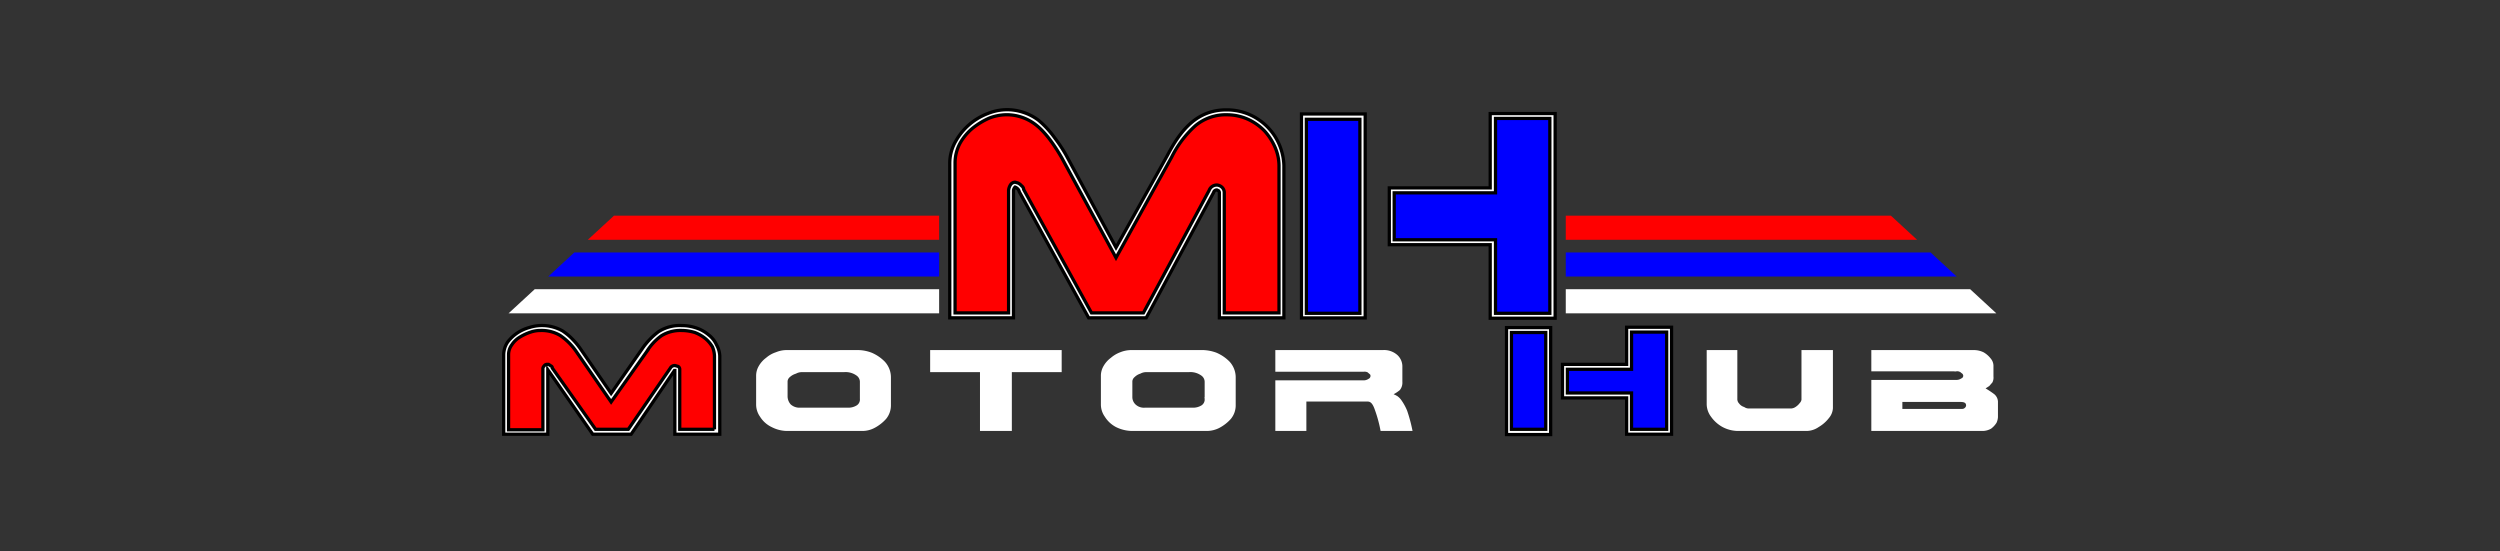 <svg id="Layer_1" data-name="Layer 1" xmlns="http://www.w3.org/2000/svg" xmlns:xlink="http://www.w3.org/1999/xlink" viewBox="0 0 612 135"><rect x="0" y="0" width="612" height="135" fill="#333333" stroke="none"/><defs><style>.cls-1,.cls-3,.cls-6{fill:none;}.cls-2{clip-path:url(#clip-path);}.cls-3,.cls-4,.cls-6{stroke:#000;}.cls-3{stroke-miterlimit:10;}.cls-4,.cls-7,.cls-8{fill:#fff;}.cls-4,.cls-6,.cls-8{stroke-width:0.8px;}.cls-5{fill:red;}.cls-8{stroke:#fff;}.cls-9{fill:blue;}</style><clipPath id="clip-path"><rect class="cls-1" x="-991" y="-468" width="2593" height="1728.96"/></clipPath></defs><title>MOTOR-HUB-LLC-logo</title><g class="cls-2"><rect class="cls-3" x="-990.5" y="-467.5" width="2592" height="1728"/></g><path d="M175.4,84.4a6.3,6.3,0,0,0-1.9-2.4,9,9,0,0,0-3-1.7,10.9,10.9,0,0,0-3.6-.6,9.6,9.6,0,0,0-5.7,1.5,17.7,17.7,0,0,0-4,4.2l-7.6,10.9-7.5-10.9a17.4,17.4,0,0,0-1.8-2.2,14.3,14.3,0,0,0-2.6-2.2h0a10.2,10.2,0,0,0-8.2-.8,9.9,9.9,0,0,0-5.2,3.5,5.7,5.7,0,0,0-1,3.1v19.5h10.8V90.5h0l11,15.8h9.4l10.6-15.6h.1v15.6h11V87.1a6.1,6.1,0,0,0-.8-2.7Z"/><path class="cls-4" d="M175.4,84.4a6.3,6.3,0,0,0-1.9-2.4,9,9,0,0,0-3-1.7,10.9,10.9,0,0,0-3.6-.6,9.6,9.6,0,0,0-5.7,1.5,17.7,17.7,0,0,0-4,4.2l-7.6,10.9-7.5-10.9a17.4,17.4,0,0,0-1.8-2.2,14.3,14.3,0,0,0-2.6-2.2h0a10.2,10.2,0,0,0-8.2-.8,9.9,9.9,0,0,0-5.2,3.5,5.7,5.7,0,0,0-1,3.1v19.5h10.8V90.5h0l11,15.8h9.4l10.6-15.6h.1v15.6h11V87.1a6.1,6.1,0,0,0-.8-2.7Z"/><path class="cls-5" d="M174.9,105.1h-8.5V90.4a.8.8,0,0,0-.4-.7l-.7-.2a1.2,1.2,0,0,0-1.2.6l-10.3,15h-8l-10.6-15a.5.5,0,0,0-.3-.5l-.6-.4h-.4a.8.8,0,0,0-.7.4.9.9,0,0,0-.3.7v14.9h-8.4V86.8a4.1,4.1,0,0,1,.8-2.4,6.1,6.1,0,0,1,2-1.9,12.3,12.3,0,0,1,2.6-1.2,7.5,7.5,0,0,1,2.4-.4,9,9,0,0,1,4.8,1.2,15,15,0,0,1,4,4l8.5,12.3,8.7-12.3a13.7,13.7,0,0,1,3.6-3.9,8.9,8.9,0,0,1,5-1.3,11.3,11.3,0,0,1,3.2.5,9.3,9.3,0,0,1,2.6,1.5,7.9,7.9,0,0,1,1.7,2,6.3,6.3,0,0,1,.5,2.2v18Z"/><path class="cls-6" d="M174.9,105.1h-8.5V90.4a.8.8,0,0,0-.4-.7l-.7-.2a1.2,1.2,0,0,0-1.2.6l-10.3,15h-8l-10.6-15a.5.5,0,0,0-.3-.5l-.6-.4h-.4a.8.8,0,0,0-.7.4.9.9,0,0,0-.3.7v14.9h-8.4V86.8a4.1,4.1,0,0,1,.8-2.4,6.1,6.1,0,0,1,2-1.9,12.3,12.3,0,0,1,2.6-1.2,7.5,7.5,0,0,1,2.4-.4,9,9,0,0,1,4.8,1.2,15,15,0,0,1,4,4l8.5,12.3,8.7-12.3a13.7,13.7,0,0,1,3.6-3.9,8.9,8.9,0,0,1,5-1.3,11.3,11.3,0,0,1,3.2.5,9.3,9.3,0,0,1,2.6,1.5,7.9,7.9,0,0,1,1.7,2,6.3,6.3,0,0,1,.5,2.2v18Z"/><path class="cls-7" d="M217.7,99.3V92.5a5.3,5.3,0,0,0-1.4-3.7,9.5,9.5,0,0,0-3.1-2.1,9.3,9.3,0,0,0-3-.6H192.4a6.4,6.4,0,0,0-2.3.5,6.5,6.5,0,0,0-2.3,1.3,6.1,6.1,0,0,0-1.7,1.9,4.3,4.3,0,0,0-.6,2.2v7.1a4.8,4.8,0,0,0,.9,2.7,6.4,6.4,0,0,0,2.7,2.4,8,8,0,0,0,3.9.9h18.2a6,6,0,0,0,2.7-.7,9.7,9.7,0,0,0,2.7-2.1,4.8,4.8,0,0,0,1.1-3Zm-6.8-1.7a2.1,2.1,0,0,1-1,2,4.3,4.3,0,0,1-2.4.6H195.9a3.6,3.6,0,0,1-2.6-.9,3.4,3.4,0,0,1-.9-2.2V93.3a1.9,1.9,0,0,1,.7-1.3,4.2,4.2,0,0,1,1.6-.9,3.4,3.4,0,0,1,1.5-.4h10.4a5,5,0,0,1,3.3.9,2.3,2.3,0,0,1,1,2v4Z"/><path class="cls-8" d="M217.7,99.3V92.5a5.3,5.3,0,0,0-1.4-3.7,9.5,9.5,0,0,0-3.1-2.1,9.3,9.3,0,0,0-3-.6H192.4a6.4,6.4,0,0,0-2.3.5,6.5,6.5,0,0,0-2.3,1.3,6.1,6.1,0,0,0-1.7,1.9,4.3,4.3,0,0,0-.6,2.2v7.1a4.8,4.8,0,0,0,.9,2.7,6.4,6.4,0,0,0,2.7,2.4,8,8,0,0,0,3.9.9h18.2a6,6,0,0,0,2.7-.7,9.7,9.7,0,0,0,2.7-2.1,4.8,4.8,0,0,0,1.1-3Zm-6.8-1.7a2.1,2.1,0,0,1-1,2,4.3,4.3,0,0,1-2.4.6H195.9a3.6,3.6,0,0,1-2.6-.9,3.4,3.4,0,0,1-.9-2.2V93.3a1.9,1.9,0,0,1,.7-1.3,4.2,4.2,0,0,1,1.6-.9,3.4,3.4,0,0,1,1.5-.4h10.4a5,5,0,0,1,3.3.9,2.3,2.3,0,0,1,1,2v4Z"/><path class="cls-7" d="M240.6,86.1H228.1v4.6h12.2v14.4h7V90.7h12.2V86.1Z"/><path class="cls-8" d="M240.6,86.1H228.1v4.6h12.2v14.4h7V90.7h12.2V86.1Z"/><path class="cls-7" d="M302.1,99.3V92.5a5.3,5.3,0,0,0-1.4-3.7,9.5,9.5,0,0,0-3.1-2.1,9.9,9.9,0,0,0-3-.6H276.8a6.9,6.9,0,0,0-2.4.5,7.1,7.1,0,0,0-2.2,1.3,6.1,6.1,0,0,0-1.7,1.9,4.3,4.3,0,0,0-.6,2.2v7.1a4.8,4.8,0,0,0,.9,2.7,6.7,6.7,0,0,0,2.6,2.4,8.7,8.7,0,0,0,4,.9h18.1a6.4,6.4,0,0,0,2.8-.7,9.7,9.7,0,0,0,2.7-2.1,4.8,4.8,0,0,0,1.1-3Zm-6.8-1.7a2.1,2.1,0,0,1-1,2,4.3,4.3,0,0,1-2.4.6H280.3a3.4,3.4,0,0,1-2.6-.9,2.9,2.9,0,0,1-.9-2.2V93.3a1.9,1.9,0,0,1,.7-1.3,3.8,3.8,0,0,1,1.5-.9,3.4,3.4,0,0,1,1.5-.4H291a5,5,0,0,1,3.3.9,2.3,2.3,0,0,1,1,2v4Z"/><path class="cls-8" d="M302.1,99.3V92.5a5.3,5.3,0,0,0-1.4-3.7,9.5,9.5,0,0,0-3.1-2.1,9.9,9.9,0,0,0-3-.6H276.8a6.9,6.9,0,0,0-2.4.5,7.1,7.1,0,0,0-2.2,1.3,6.1,6.1,0,0,0-1.7,1.9,4.3,4.3,0,0,0-.6,2.2v7.1a4.8,4.8,0,0,0,.9,2.7,6.7,6.7,0,0,0,2.6,2.4,8.7,8.7,0,0,0,4,.9h18.1a6.4,6.4,0,0,0,2.8-.7,9.7,9.7,0,0,0,2.7-2.1,4.8,4.8,0,0,0,1.1-3Zm-6.8-1.7a2.1,2.1,0,0,1-1,2,4.3,4.3,0,0,1-2.4.6H280.3a3.4,3.4,0,0,1-2.6-.9,2.9,2.9,0,0,1-.9-2.2V93.3a1.9,1.9,0,0,1,.7-1.3,3.8,3.8,0,0,1,1.5-.9,3.4,3.4,0,0,1,1.5-.4H291a5,5,0,0,1,3.3.9,2.3,2.3,0,0,1,1,2v4Z"/><path class="cls-7" d="M345.3,105.1h-7a33.1,33.1,0,0,0-1.5-5.3c-.5-1.3-1.1-1.9-2-1.9H319.4v7.2h-6.8V93.5h21.1a2.4,2.4,0,0,0,1.5-.4,1.2,1.2,0,0,0,.7-1.1,1,1,0,0,0-.2-.6l-.7-.6a2.2,2.2,0,0,0-1.2-.2H312.6V86.1h25.9a4.5,4.5,0,0,1,3.3,1.1,3.4,3.4,0,0,1,1.1,2.4v3.9a2.5,2.5,0,0,1-.5,1.7,7.8,7.8,0,0,1-2.2,1.3l1.5.7a3.7,3.7,0,0,1,1.1,1.1,12.3,12.3,0,0,1,1.3,2.4,37.2,37.2,0,0,1,1.2,4.4Z"/><path class="cls-8" d="M345.3,105.1h-7a33.1,33.1,0,0,0-1.5-5.3c-.5-1.3-1.1-1.9-2-1.9H319.4v7.2h-6.8V93.5h21.1a2.4,2.4,0,0,0,1.5-.4,1.2,1.2,0,0,0,.7-1.1,1,1,0,0,0-.2-.6l-.7-.6a2.2,2.2,0,0,0-1.2-.2H312.6V86.1h25.9a4.5,4.5,0,0,1,3.3,1.1,3.4,3.4,0,0,1,1.1,2.4v3.9a2.5,2.5,0,0,1-.5,1.7,7.8,7.8,0,0,1-2.2,1.3l1.5.7a3.7,3.7,0,0,1,1.1,1.1,12.3,12.3,0,0,1,1.3,2.4,37.2,37.2,0,0,1,1.2,4.4Z"/><path d="M398.2,89.2H382.5v8.2h15.7v8.9h11V80.1h-11Z"/><path class="cls-4" d="M398.2,89.2H382.5v8.2h15.7v8.9h11V80.1h-11Z"/><rect x="368.8" y="80.2" width="10.8" height="26.18"/><rect class="cls-4" x="368.8" y="80.2" width="10.8" height="26.18"/><path class="cls-9" d="M408,105.1V81.3h-8.6v9.1H383.7v5.8h15.7v8.9Zm-29.6,0V81.4H370v23.7Z"/><path class="cls-6" d="M408,105.1V81.3h-8.6v9.1H383.7v5.8h15.7v8.9Zm-29.6,0V81.4H370v23.7Z"/><path class="cls-7" d="M448.3,99.9a3.7,3.7,0,0,1-.9,2.2,8.3,8.3,0,0,1-2.4,2.1,4.9,4.9,0,0,1-2.8.9H425.6a7.8,7.8,0,0,1-3.7-.9,8,8,0,0,1-2.7-2.4,4.8,4.8,0,0,1-1-2.8V86.1h6.7V97.6a1.9,1.9,0,0,0,.5,1.4,2.8,2.8,0,0,0,1.4,1,2.4,2.4,0,0,0,1.3.4h10.2a2.5,2.5,0,0,0,1.4-.4,4.3,4.3,0,0,0,1.2-1.1,1.9,1.9,0,0,0,.5-1V86.1h6.9V99.9Z"/><path class="cls-8" d="M448.3,99.9a3.7,3.7,0,0,1-.9,2.2,8.3,8.3,0,0,1-2.4,2.1,4.9,4.9,0,0,1-2.8.9H425.6a7.8,7.8,0,0,1-3.7-.9,8,8,0,0,1-2.7-2.4,4.8,4.8,0,0,1-1-2.8V86.1h6.7V97.6a1.9,1.9,0,0,0,.5,1.4,2.8,2.8,0,0,0,1.4,1,2.4,2.4,0,0,0,1.3.4h10.2a2.5,2.5,0,0,0,1.4-.4,4.3,4.3,0,0,0,1.2-1.1,1.9,1.9,0,0,0,.5-1V86.1h6.9V99.9Z"/><path class="cls-7" d="M488.7,102.1V98.3a2.1,2.1,0,0,0-.9-1.6,22.2,22.2,0,0,0-2.5-1.6l1.4-.9.7-.8a2.2,2.2,0,0,0,.2-1.2V89.5A2.4,2.4,0,0,0,487,88a5.6,5.6,0,0,0-1.6-1.4,5,5,0,0,0-2.1-.5H458.5v4.4h20.4a1.8,1.8,0,0,1,1.5.5,1.2,1.2,0,0,1,.6.9,1.1,1.1,0,0,1-.7,1.1,2.4,2.4,0,0,1-1.2.4H458.5v11.7h26.7a3.9,3.9,0,0,0,2-.5,4.9,4.9,0,0,0,1.2-1.3,3.5,3.5,0,0,0,.3-1.2Zm-7-2.8a1.2,1.2,0,0,1-.4.8,1.3,1.3,0,0,1-1,.4h-15V98H480c1.1,0,1.7.4,1.7,1.3Z"/><path class="cls-8" d="M488.7,102.1V98.3a2.1,2.1,0,0,0-.9-1.6,22.2,22.2,0,0,0-2.5-1.6l1.4-.9.7-.8a2.2,2.2,0,0,0,.2-1.2V89.5A2.4,2.4,0,0,0,487,88a5.6,5.6,0,0,0-1.6-1.4,5,5,0,0,0-2.1-.5H458.5v4.4h20.4a1.8,1.8,0,0,1,1.5.5,1.2,1.2,0,0,1,.6.9,1.1,1.1,0,0,1-.7,1.1,2.4,2.4,0,0,1-1.2.4H458.5v11.7h26.7a3.9,3.9,0,0,0,2-.5,4.9,4.9,0,0,0,1.2-1.3,3.5,3.5,0,0,0,.3-1.2Zm-7-2.8a1.2,1.2,0,0,1-.4.8,1.3,1.3,0,0,1-1,.4h-15V98H480c1.1,0,1.7.4,1.7,1.3Z"/><path class="cls-5" d="M150.3,52.8l-6.4,5.9h86V52.8Z"/><path class="cls-9" d="M140.6,61.8l-6.4,5.9h95.7V61.8Z"/><path class="cls-5" d="M469.3,58.7l-6.4-5.9H383.3v5.9Z"/><path class="cls-9" d="M479,67.7l-6.4-5.9H383.3v5.9Z"/><path class="cls-7" d="M130.9,70.8l-6.4,5.9H229.9V70.8Z"/><path class="cls-7" d="M488.7,76.7l-6.4-5.9h-99v5.9Z"/><path d="M306,28.1a13.8,13.8,0,0,0-5.6-1.2c-7.5-.1-11.5,5.2-14.6,11.1L273.2,60.6,261,38a36.2,36.2,0,0,0-2.7-4.1,23.8,23.8,0,0,0-4-4.4,12.5,12.5,0,0,0-3.8-2,12.4,12.4,0,0,0-8.7.3,15.2,15.2,0,0,0-7.8,6.7,10.8,10.8,0,0,0-1.5,5.5V77.8h15.6V46.7a1.3,1.3,0,0,1,.4-.9,1.8,1.8,0,0,1,.7.5,1.1,1.1,0,0,1,.3.6l17,30.9h14.1l16.5-30.7a.8.8,0,0,1,.8-.6l.4.2a.8.8,0,0,1,.2.4V77.8h15.8V40.5A14.1,14.1,0,0,0,306,28.1Z"/><path class="cls-4" d="M306,28.1a13.8,13.8,0,0,0-5.6-1.2c-7.5-.1-11.5,5.2-14.6,11.1L273.2,60.6,261,38a36.2,36.2,0,0,0-2.7-4.1,23.8,23.8,0,0,0-4-4.4,12.5,12.5,0,0,0-3.8-2,12.4,12.4,0,0,0-8.7.3,15.2,15.2,0,0,0-7.8,6.7,10.8,10.8,0,0,0-1.5,5.5V77.8h15.6V46.7a1.3,1.3,0,0,1,.4-.9,1.8,1.8,0,0,1,.7.5,1.1,1.1,0,0,1,.3.6l17,30.9h14.1l16.5-30.7a.8.8,0,0,1,.8-.6l.4.2a.8.8,0,0,1,.2.4V77.8h15.8V40.5A14.1,14.1,0,0,0,306,28.1Z"/><path d="M364.8,46H340.1V59.9h24.7v18h15.9V27.8H364.8Z"/><path class="cls-4" d="M364.8,46H340.1V59.9h24.7v18h15.9V27.8H364.8Z"/><rect x="318.6" y="27.9" width="15.6" height="49.93"/><rect class="cls-4" x="318.6" y="27.9" width="15.6" height="49.93"/><path class="cls-5" d="M313.1,76.6H299.7V47.1a1.8,1.8,0,0,0-.6-1.3,2.1,2.1,0,0,0-1.1-.5,2,2,0,0,0-2,1.3l-16.1,30H267.2L250.6,46.4a1.2,1.2,0,0,0-.5-.9,2.8,2.8,0,0,0-.9-.7l-.7-.2a1.4,1.4,0,0,0-1.1.6,3,3,0,0,0-.5,1.4v30H233.8V40a10.2,10.2,0,0,1,1.2-4.9,13.2,13.2,0,0,1,3.2-3.8,18.5,18.5,0,0,1,4-2.4,12.3,12.3,0,0,1,3.8-.8,11.6,11.6,0,0,1,7.5,2.4c2.1,1.6,4.2,4.3,6.4,8.1l13.3,24.5,13.6-24.6a25.8,25.8,0,0,1,5.8-7.7,11.6,11.6,0,0,1,7.8-2.7,12.6,12.6,0,0,1,5.1,1.1,13.3,13.3,0,0,1,4.1,2.9,14.9,14.9,0,0,1,2.6,4.1,11.4,11.4,0,0,1,.9,4.3V76.6Z"/><path class="cls-6" d="M313.1,76.6H299.7V47.1a1.8,1.8,0,0,0-.6-1.3,2.1,2.1,0,0,0-1.1-.5,2,2,0,0,0-2,1.3l-16.1,30H267.2L250.6,46.4a1.2,1.2,0,0,0-.5-.9,2.8,2.8,0,0,0-.9-.7l-.7-.2a1.4,1.4,0,0,0-1.1.6,3,3,0,0,0-.5,1.4v30H233.8V40a10.2,10.2,0,0,1,1.2-4.9,13.2,13.2,0,0,1,3.2-3.8,18.5,18.5,0,0,1,4-2.4,12.3,12.3,0,0,1,3.8-.8,11.6,11.6,0,0,1,7.5,2.4c2.1,1.6,4.2,4.3,6.4,8.1l13.3,24.5,13.6-24.6a25.8,25.8,0,0,1,5.8-7.7,11.6,11.6,0,0,1,7.8-2.7,12.6,12.6,0,0,1,5.1,1.1,13.3,13.3,0,0,1,4.1,2.9,14.9,14.9,0,0,1,2.6,4.1,11.4,11.4,0,0,1,.9,4.3V76.6Z"/><path class="cls-9" d="M379.4,76.7H366.1v-18H341.3V47.2h24.8V29h13.3Zm-46.5,0H319.8V29.2h13.1Z"/><path class="cls-6" d="M379.4,76.7H366.1v-18H341.3V47.2h24.8V29h13.3Zm-46.5,0H319.8V29.2h13.1Z"/></svg>
